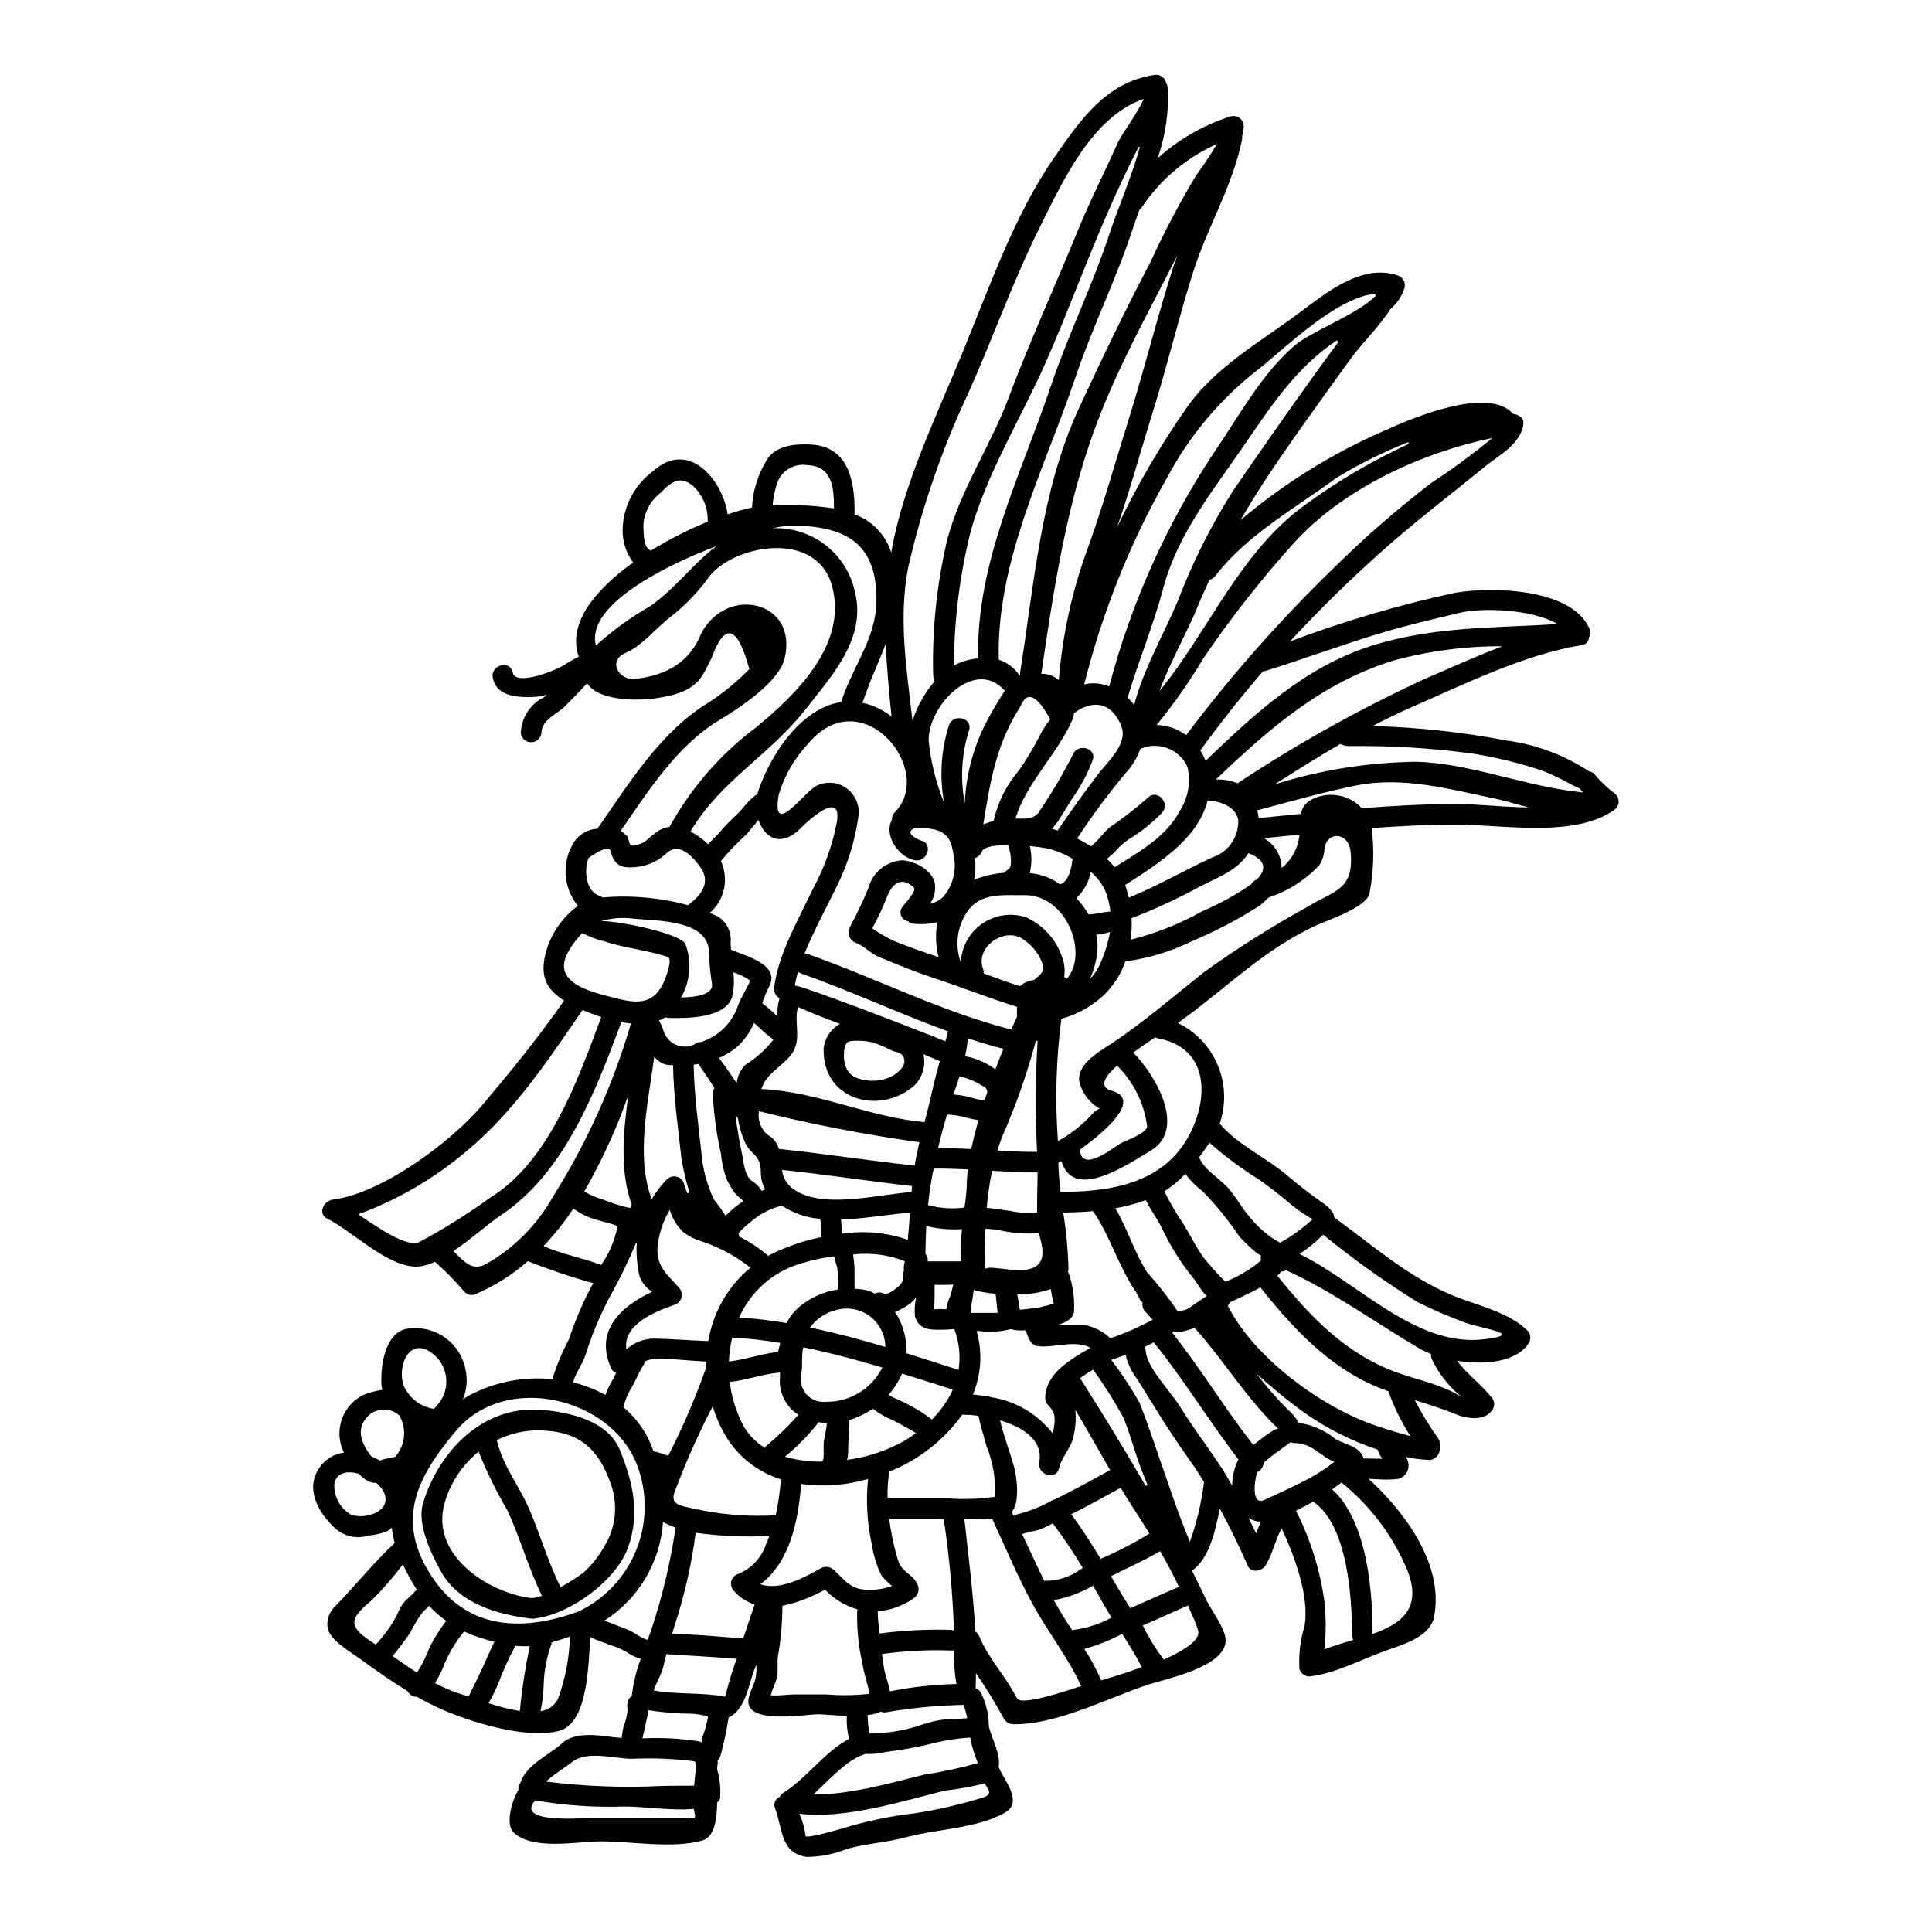 <?xml version="1.0" encoding="UTF-8"?>
<!-- Uploaded to: ICON Repo, www.iconrepo.com, Generator: ICON Repo Mixer Tools -->
<svg fill="#000000" width="800px" height="800px" version="1.1" viewBox="144 144 512 512" xmlns="http://www.w3.org/2000/svg">
 <g>
  <path d="m403.15 611.23c-0.922-2.18-1.605-4.453-2.047-6.777-0.094 0-0.188 0.008-0.277 0.023-3.785 0.285-7.531 0.926-11.195 1.914-3.582 0.82-7.203 1.449-10.848 1.887-1.812 0.453-3.684 0.629-5.547 0.52-0.133 0.055-0.215 0.137-0.355 0.191-4.367 1.395-8.906 6.418-13.277 10.516 9.445 0.242 21.414-3.25 29.234-5.191 4.828-0.738 9.605-1.77 14.312-3.082zm169.01-256.77c0.59 0.605 0.871 1.441 0.766 2.281-0.105 0.836-0.59 1.578-1.312 2.012-10.516 7.348-29.754 3.769-41.664 3.769-7.539 0-14.996 0.395-22.434 0.93 0.703 5.738 0.508 11.555-0.574 17.234-0.574 3.688-11.148 7.215-13.879 8.441-14.094 6.418-23.793 16.531-36.059 25.352-0.219 0.164-0.52 0.355-0.879 0.602v0.004c4.797 2.328 8.57 6.332 10.613 11.254 2.043 4.922 2.215 10.422 0.48 15.465 0.027 0.027 0.082 0.027 0.109 0.078 4.59 5.441 11.965 8.746 17.43 13.309v-0.004c3.219 2.766 6.578 5.363 10.059 7.793 0.945 0.613 1.75 1.418 2.363 2.359 0.238 0.387 0.375 0.828 0.391 1.285 10.301 7.457 19.426 15.68 31.391 20.68 6.297 2.594 14.809 4.367 19.777 9.262h0.004c0.879 0.871 1.059 2.231 0.434 3.305-3.148 5.117-11.664 5.926-19.039 4.75 2.785 3.715 6.582 6.34 9.445 10.109h0.004c0.516 0.844 0.516 1.91 0 2.754-1.969 3.277-6.828 2.543-9.996 1.23-3.473-1.449-7.086-2.543-10.656-3.66 1.688 3.227 3.566 6.344 5.629 9.34 1.141 1.211 1.461 2.981 0.816 4.512-0.336 1.172-1.402 1.98-2.621 1.992-2.074-0.09-4.141-0.348-6.176-0.762 0.281 0.426 0.484 0.895 0.602 1.391 0.234 0.938 0.082 1.93-0.422 2.754-0.504 0.828-1.312 1.418-2.254 1.645-1.785 0.207-3.59 0.234-5.383 0.082-0.734 0-1.574-0.055-2.43-0.109 9.996 9.129 20.105 23.168 17.32 36.719-1.039 5.117-8.168 7.211-12.484 8.715-6.336 2.238-13.906 6.297-20.543 6.938-1.223-0.012-2.289-0.82-2.625-1.996-0.234-3.84 0.227-7.688 1.363-11.363 1.285-7.812-2.484-18.168-6.09-25.898-1.723 3.148-2.363 6.856-4.289 9.887-0.984 1.574-3.852 2.023-4.699 0-2.242-5.16-4.707-10.207-7.402-15.133-1.18 6.258-2.867 13.199-7.211 16.395-0.055 0.027-0.109 0.027-0.164 0.055 1.18 2.32 2.363 4.668 3.445 7.047 1.449 3.148 5.492 8.332 5.492 11.445 0 7.188-16.227 10.234-21.309 11.992-10.352 3.543-23.902 10.465-35.031 10.234h-0.004c-0.973-0.016-1.863-0.535-2.363-1.367-2.273-4.176-4.762-8.234-7.453-12.156 0 1.203-0.027 2.402-0.082 3.606 0 0.133-0.027 0.242-0.027 0.395 0.75 0.277 1.348 0.863 1.637 1.609 1.238 2.672 1.883 5.582 1.883 8.527 0.957 3.742 3.148 7.211 2.598 10.738 1.117 3.086 6.664 9.152 1.773 12.02-7.269 4.258-18.168 4.367-26.254 6.582-5.082 1.367-10.438 1.641-15.547 3.035l0.004-0.004c-3.469 1.426-7.18 2.168-10.926 2.188-6.856-1.121-6.199-7.086-8.305-12.922-0.25-0.566-0.258-1.207-0.02-1.773 0.238-0.57 0.699-1.016 1.273-1.234 0.23-0.457 0.578-0.844 1.012-1.117 6.012-3.742 11.02-10.98 17.352-14.234-0.508-1.988-0.711-4.043-0.605-6.094-3.113-0.109-6.039-0.438-7.598-0.438-3.414 0-19.641 2.898-18.441-4.098 0.359-2.023 1.504-3.66 1.887-5.602l0.004 0.004c0.188-1.148 0.242-2.309 0.164-3.469-0.109 0.242-0.191 0.516-0.301 0.789-1.574 3.688-2.363 10.57-6.445 12.922-0.18 0.098-0.375 0.172-0.574 0.215-0.535 3.445-1.254 6.863-2.156 10.234-0.148 0.48-0.418 0.914-0.789 1.254 0.07 0.344 0.07 0.695 0 1.039-0.066 0.418-0.109 0.836-0.133 1.258 0.727 2.457 1 5.023 0.809 7.578-0.086 0.508-0.371 0.957-0.785 1.258-0.078 4.699-0.734 9.207-4.043 10.109-7.785 2.16-18.684 0.191-26.691 0.191-6.531 0-17.867 2.484-23.168-2.293-2.266-2.051-0.625-8.359 1.23-11.312l0.004-0.004c-0.043-0.719 0.16-1.43 0.574-2.019 1.527-4.754 7.594-7.242 11.117-10.465 3.25-2.949 9.234-2.074 13.086-1.574 0.848 0.109 1.719 0.188 2.594 0.242 0.082-0.762 0.191-1.555 0.332-2.363 0.105-0.68 0.492-1.281 0.598-1.938v0.004c0.355-1.039 0.566-2.125 0.629-3.223-0.18-0.785-0.129-1.602 0.137-2.363 0.195-0.5 0.539-0.93 0.984-1.23 0.383-3.363 1.176-6.668 2.363-9.84-1.316-0.375-2.562-0.965-3.688-1.746-1.418-0.848-2.945-1.5-4.535-1.941-1.574-0.684-3.441-1.23-5.117-2.023-0.598 7.188-0.543 22.648-8.266 24.797-8.578 2.363-24.008-2.43-31.715-5.957-2.047-0.93-4.043-1.969-5.984-3.059v0.004c-1.062 0.016-2.039-0.582-2.512-1.531-4.234-2.566-8.332-5.438-12.352-8.387-2.621-1.91-7.871-4.832-8.77-8.113-0.43-2.25 0.363-4.555 2.078-6.066 5.273-5.465 10.109-11.473 15.652-16.691h0.004c-0.363-1.316-0.617-2.66-0.766-4.016-0.367 0.344-0.773 0.645-1.203 0.902-1.562 0.625-3.211 1.012-4.891 1.148-3.031 0.973-6.352 0.301-8.77-1.777-4.453-4.019-8.266-10.465-4.328-16.172 1.496-2.203 3.859-3.664 6.5-4.019-2.738-5.523-0.594-12.223 4.84-15.133 1.703-0.75 3.508-1.254 5.352-1.5-0.121-0.41-0.203-0.832-0.242-1.258-0.305-4.887 0.902-14.668 7.539-15.023h-0.004c7.078-0.766 13.539 4.082 14.781 11.09 0.543 2.582 0.289 5.269-0.734 7.703 0.547-0.355 1.09-0.707 1.637-1.012 6.766-3.594 14.449-5.102 22.07-4.328 1.105-3.602 2.555-7.09 4.332-10.414 1.473-4.441 3.273-8.77 5.379-12.949 0.395-0.68 0.738-1.395 1.121-2.074-5.871-1.633-11.656-3.582-17.32-5.832-4.203 3.688-8.969 6.676-14.121 8.848-0.941 0.285-1.965 0.023-2.652-0.68-2.414-2.856-5.035-5.531-7.84-8.008-1.527 0.766-3.199 1.203-4.906 1.285-7.762 0-16.832-9.285-23.578-12.676-2.703-1.34-1.039-4.781 1.395-5.082 13.027-1.637 31.363-15.246 39.719-25.16 7.707-9.152 14.754-17.812 21.586-27.59-4.836-3.035-6.777-6.723-4.512-13.879 1.488-4.5 4.344-8.426 8.172-11.227-1.914-2.336-3.047-5.211-3.246-8.227-0.195-3.012 0.555-6.008 2.148-8.574 1.387-2.141 3.711-3.492 6.258-3.637 8.441-12.07 16.719-25.734 29.559-33.492 3.879-2.535 7.469-5.484 10.707-8.797-3.148-11.637-6.5-12.582-10.051-2.844-0.629 1.23-1.254 2.461-1.887 3.66-2.594 5.031-7.922 6.148-12.895 6.91-3.91 0.602-15 0.984-18.141-3.988-1.887 2.051-3.848 4.098-5.789 6.012-2.266 2.266-6.258 3.578-6.336 7.211v0.004c-0.176 1.379-1.348 2.41-2.734 2.41-1.387 0-2.559-1.031-2.734-2.41 0.133-4.066 2.492-7.731 6.141-9.527 0.27-0.195 0.523-0.402 0.766-0.633-1.367 0.359-2.766 0.559-4.176 0.605-4.074 0-9.129-0.242-10.137-5.082-0.711-3.441 4.562-4.887 5.269-1.449 0.82 3.91 12.203-0.93 13.656-1.992h0.004c1.227-0.82 2.516-1.555 3.852-2.188-3.086-8.66 4.207-17.672 14.398-24.965-2.055-2.777-3.031-6.203-2.754-9.645 0.418-5.816 3.375-11.152 8.082-14.59 9.234-8.387 18.328 2.051 19.723 11.473 2.113-0.727 4.266-1.332 6.449-1.805 0.223-4.438 1.559-8.75 3.879-12.539 2.434-4.016 7.676-4.367 11.809-4.148 10.164 0.543 11.609 10.215 11.5 18.438v0.055c4.652 1.684 8.25 5.441 9.727 10.164 0.109-0.57 0.164-1.145 0.277-1.719 3.387-17.43 11.809-34.801 18.523-51.141 7.086-17.129 13.777-36.66 24.445-51.957 6.75-9.727 13.605-19.777 26.203-21.746 1.445-0.391 2.934 0.449 3.356 1.883 0.027 0.082 0 0.137 0.027 0.191v0.004c0.234 0.371 0.387 0.789 0.438 1.227 0.328 6.352-0.582 12.707-2.676 18.711 5.594-5.016 12.188-8.797 19.34-11.09 0.828-0.223 1.711-0.051 2.391 0.469 0.68 0.52 1.078 1.328 1.082 2.184-0.066 0.895-0.215 1.781-0.441 2.648 0.043 0.27 0.043 0.547 0 0.82-2.512 12.402-9.18 23.195-12.988 35.188-3.742 11.809-6.641 24.039-10.328 35.895-3.305 10.57-6.199 21.227-9.809 31.688v0.004c5.281-11.109 11.488-21.758 18.551-31.828 7.402-10.543 19.398-17.32 29.586-24.887 7.129-5.269 16.609-13.223 26.145-10.051v-0.004c1.438 0.422 2.273 1.914 1.887 3.363-0.691 2.184-1.988 4.125-3.746 5.598-2.977 4.723-7.566 9.055-10.656 13.336-7.348 10.234-14.781 20.348-21.77 30.844-2.598 3.906-5.004 7.812-7.297 11.746v-0.004c11.551-9.758 24.461-17.773 38.332-23.793 6.801-3.09 27.32-11.91 33.957-4.328 1.395 0.137 2.871 1.012 2.68 2.648-0.684 5.41-6.531 8.266-10.465 11.5-8.957 7.348-18.191 14.316-26.852 22.043-8.66 7.727-16.859 15.742-24.562 24.094v-0.004c14.23-5.367 28.84-9.68 43.707-12.895 9.445-1.664 30.598-1.312 35.543 9.207 0.426 0.832 0.426 1.816 0 2.648-0.055 1.074-0.895 1.941-1.969 2.023-14.957 2.363-31.281 10.434-45.129 16.473-3.469 1.504-6.883 3.195-10.234 4.949v-0.004c11.922 0.328 23.801 1.617 35.516 3.852 7.809 1.039 15.281 3.828 21.855 8.168 0.633 0.07 1.207 0.406 1.574 0.93 1.617 1.914 3.453 3.633 5.469 5.117zm-8.66-0.438c-0.188-0.242-0.395-0.52-0.652-0.82v0.004c-0.062-0.074-0.121-0.156-0.164-0.242-0.707-0.305-1.477-0.656-2.238-1.039h-0.004c-2.5-1.414-5.09-2.656-7.758-3.719-5.988-1.984-12.129-3.488-18.359-4.488-10.848-1.477-21.785-2.144-32.73-1.996-0.84 0.008-1.676-0.18-2.43-0.547-5.871 3.418-11.641 7.051-17.402 10.711v-0.004c12.203-3.844 24.906-5.867 37.699-6.008 13.086 0.355 27.184 5.816 40.215 7.648 1.637 0.203 2.883 0.391 3.82 0.504zm-14.344 3.965c-3.688-0.957-6.961-1.969-9.012-2.363-12.32-2.543-24.477-5.984-37.125-3.391-8.715 1.801-17.238 4.234-25.816 6.504v0.004c0.168 0.684 0.289 1.375 0.355 2.078 3.742-0.395 7.457-0.789 11.176-1.121h-0.004c0.254-1.359 1.016-2.574 2.129-3.391 4.531-2.812 10.418-2.023 14.047 1.887 8.266-0.652 16.582-1.117 25.047-1.117 5.16-0.02 12.211 0.809 19.199 0.91zm7.598-48.602c-6.883-4.098-20.352-4.328-25.734-3.031-6.856 1.664-13.742 3.223-20.492 5.242-10.488 3.117-20.68 6.938-31.094 10.191-0.219 0.066-0.453 0.094-0.684 0.082-5.816 6.719-11.336 13.684-16.664 21.008 0.551 0.871 1.016 1.797 1.391 2.754 13.227-12.645 26.5-25.047 44.395-30.621 16.316-5.051 32.406-4.559 48.879-5.625zm-19.484 189.54c11.695-1.395-1.312-2.844-5.68-4.672-4.047-1.52-8.016-3.242-11.887-5.164-8.723-5.422-17.09-11.398-25.047-17.895-1.906 1.918-4.004 3.629-6.258 5.117 15.465 7.527 30.789 24.77 48.871 22.613zm-13.906-226.99c5.594-3.644 10.977-7.606 16.121-11.859-18.957 3.91-39.531 13.523-52.348 27.551h-0.004c-8.797 9.738-16.91 20.07-24.285 30.926-3.66 6.156-7.777 12.027-12.32 17.566 2.82 0.078 5.551 1.02 7.816 2.703 11.68-15.535 24.551-30.141 38.488-43.688 8.34-8.293 17.199-16.043 26.531-23.199zm18.77 43.324h0.004c-9.754-0.043-19.469 1.234-28.879 3.797-19.121 5.957-32.863 18.004-47.039 31.527 1.969-0.07 3.93 0.262 5.762 0.984 15.777-10.441 32.324-19.668 49.504-27.598 6.469-2.781 13.492-5.981 20.652-8.711zm-8.66 200.49h0.004c-4.316-2.856-7.777-6.832-10-11.504-0.211-0.441-0.297-0.934-0.246-1.418-0.988-0.375-1.945-0.824-2.867-1.34-11.555-6.773-23.328-15.328-35.516-20.859-0.383 0.219-0.816 0.332-1.258 0.328-0.344 0.395-0.707 0.766-1.094 1.117 8.742 10.875 18.273 20.859 31.773 25.68 6.773 2.422 13.551 3.434 19.207 7.996zm-15.676 8.824c-0.09-0.105-0.172-0.215-0.25-0.328-2.293-3.633-4.18-7.508-5.629-11.555-1.062-0.395-2.156-0.789-3.223-1.23-12.84-5.465-22.129-15.57-30.676-26.281-2.898 1.613-5.957 2.926-7.871 3.852-0.242 0.355-0.492 0.684-0.762 1.012 6.992 13.934 25.16 27.129 39.559 31.883 2.785 0.926 5.871 1.91 8.852 2.648zm-10.113 52.453c7.516-2.648 13.254-6.586 9.344-16.719v-0.004c-3.769-9.156-9.793-17.207-17.512-23.41-0.82 0.602-1.637 1.203-2.484 1.801 9.562 8.637 10.707 28.055 10.707 37.945 0 0.141-0.055 0.246-0.055 0.383zm9.613-315.37c-0.035-0.164-0.055-0.328-0.055-0.492-6.617 2.606-13 5.777-19.07 9.477-10.871 8.035-23.711 15.055-32.098 25.977v0.004c-0.391 0.52-0.945 0.898-1.578 1.066-1.062 2.32-2.129 4.668-3.113 7.086-2.754 6.746-7.293 14.668-10.082 22.32 13.25-16.172 21.336-37.074 38.965-49.594l0.004-0.004c8.465-6.156 17.52-11.461 27.027-15.84zm-10.785 268.87c1.281 0 2.543 0.027 3.824 0.055-0.559-0.73-0.992-1.555-1.281-2.43-7.019-2.332-13.652-5.691-19.68-9.973-4.312-3.144-8.445-6.527-12.375-10.133 2.566 3.41 5.379 6.633 8.414 9.637 1.105 0.961 2.047 2.098 2.785 3.363 3.602 0.555 6.988 2.062 9.805 4.367 2.57 1.449 5.328 1.613 6.965 4.098h0.004c0.184 0.301 0.297 0.637 0.328 0.984 0.418 0.031 0.801 0.031 1.211 0.031zm2.102-308.16v0.004c-0.141-0.16-0.258-0.332-0.355-0.52-10.379 1.203-23.766 14.453-30.352 19.68-10.367 7.949-18.879 18.062-24.941 29.637-9.617 17.023-16.898 35.262-21.648 54.227 1.492-0.379 3.055-0.418 4.562-0.105 0.707 0.145 1.402 0.344 2.078 0.598 5.777-21.984 15.125-42.867 27.676-61.816 6.504-9.426 12.562-20.859 21.387-28.441 4.629-3.996 16.379-8.066 21.594-13.258zm-6.008 356.24c-0.223-0.629-0.336-1.297-0.328-1.965 0-7.922-0.82-28.277-10.27-34.695-1.504 0.875-3.035 1.668-4.566 2.406v-0.004c3.863 7.606 6.422 15.805 7.57 24.258 0.379 3.805 0.406 7.637 0.082 11.445 0 0.363-0.066 0.727-0.195 1.066 2.379-0.93 5.027-1.719 7.707-2.512zm-12.297-194.18c7.051-4.426 12.648-4.367 11.609-14.727-0.492-5.055-6.012-5.602-6.91-0.984l0.004 0.004c-0.027 1.598-0.488 3.16-1.332 4.516-3.703 3.957-8.344 6.918-13.496 8.602-0.695 0.762-1.457 1.465-2.269 2.106-5.59 3.602-11.488 6.711-17.621 9.289-5.363 2.68-11.117 4.508-17.047 5.406-0.316 0.047-0.641 0.039-0.957-0.027-1.195 3.523-3.234 6.703-5.934 9.262-3.164 2.887-6.965 4.984-11.09 6.121-1.395 10.742-1.699 21.598-0.902 32.398 3.375-1.844 6.422-4.238 9.016-7.082 0.551-0.656 1.242-1.18 2.019-1.531-2.789-1.602-4.766-4.312-5.434-7.457-0.328-4.699 5.902-7.949 9.234-10.191 8.469-5.738 15.93-12.203 23.93-18.551v0.004c8.711-6.254 17.789-11.98 27.18-17.156zm8.266-149.62v0.004c-0.094-0.211-0.176-0.43-0.242-0.652-11.176 7.426-17.84 18.027-25.434 29.012-8.023 11.578-16.871 22.691-20.586 36.578-2.652 9.945-6.586 19.34-9.48 29.125 0.637 0.598 1.215 1.258 1.723 1.969 2.402-9.371 7.973-19.043 11.527-27.484 3.859-10.129 8.719-19.848 14.504-29.016 2.102-3.09 17.348-25.273 27.973-39.531zm-0.957 296.6c-3.766-1.504-5.762-4.859-10.379-4.973h-0.004c-0.406 0.008-0.809-0.078-1.18-0.246-2.402 1.75-4.918 3.473-7.184 5.441v-0.004c-0.07 1.109-0.742 2.094-1.746 2.566-0.875 3.059-1.312 8.77 1.914 7.32 4.098-1.887 8.113-3.688 12.098-5.816 2.273-1.25 4.438-2.688 6.481-4.289zm-9.246-166.23c-3.148 0.328-6.297 0.629-9.422 0.957h-0.004c2.871 1.598 4.664 4.609 4.703 7.894 2.715-2.18 4.422-5.379 4.723-8.852zm3.473 101.94-0.004 0.004c-1.898-1.094-3.715-2.328-5.434-3.691-2.703-2.363-5.875-4.781-8.824-6.883-4.613-2.871-8.98-6.113-13.059-9.703-0.902 1.312-1.801 2.594-2.754 3.879h-0.004c0.047 0.059 0.086 0.121 0.109 0.191 1.312 3.148 5.574 5.574 7.758 8.113 1.941 2.211 3.332 4.863 5.219 7.086h0.004c1.945 2.5 4.289 4.668 6.938 6.418 0.438 0.242 0.957 0.492 1.422 0.789 3.129-1.695 6.027-3.785 8.625-6.215zm-15.707 59.828c2.539-2.051 6.094-4.723 6.641-4.234-8.387-8.059-14.48-18.219-22.211-26.828h-0.004c-0.75 0.297-1.516 0.555-2.297 0.77-1.047 0.297-2.141 0.391-3.223 0.27l-0.395 0.246c7.543 9.547 13.969 20.133 21.484 29.762zm2.051-48.902-0.004 0.004c-0.113-0.422-0.105-0.867 0.023-1.285-0.48-0.262-0.945-0.551-1.391-0.871-1.527-1.316-2.988-2.715-4.371-4.184-2.852-4.266-6.09-8.262-9.672-11.938-1.766-1.324-3.332-2.898-4.644-4.672-1.656 1.77-3.527 3.32-5.574 4.617 1.527 3.066 3.262 6.023 5.191 8.852 1.719 2.836 3.277 6.039 5.219 8.715h0.004c1.797 2.231 3.711 4.367 5.734 6.394 3.461-1.324 6.668-3.234 9.48-5.644zm-1.293 72.32c0.395-1.012 0.766-2.051 1.203-3.086h0.004c-1.16-0.047-2.281-0.406-3.25-1.039 0.723 1.426 1.391 2.82 2.043 4.125zm0.055-173.18c2.543-2.512 2.926-5.082-2.102-7.086-3.113 4.723-7.731 6.203-12.922 8.879-5.828 3.18-11.859 5.973-18.055 8.359 0.098 1.91 0.008 3.82-0.273 5.711 6.578-1.637 12.906-4.148 18.82-7.457 4.613-1.973 9.02-4.391 13.156-7.227 0.289-0.566 0.781-1 1.379-1.219zm-11.281-6.094h0.004c4.059-1.535 6.672-5.508 6.473-9.84-0.848-4.234-6.176-5-8.117-5.117-2.512 10.234-13.441 16.992-21.906 22.434 0.109 0.246 0.215 0.465 0.301 0.711 0.277 0.848 0.465 1.719 0.684 2.594 7.812-3.059 14.914-7.402 22.566-10.816zm4.859 166.67 0.004-0.004c0.008-2.438 0.578-4.84 1.668-7.016-7.789-10.055-14.453-21.117-22.434-30.98-0.82 0.395-1.609 0.82-2.43 1.18 0.18 0.348 0.281 0.73 0.301 1.121 0.273 4.328 6.559 10.684 8.852 14.371 3.469 5.602 7.266 10.602 10.926 16.09 1.098 1.621 2.106 3.398 3.117 5.199zm-6.691-50.289c-0.109-0.109-0.219-0.219-0.395-0.359-1.344-1.34-2.293-3.387-3.543-4.777l0.008-0.004c-3.234-4.062-5.977-8.492-8.168-13.199-1.227-2.43-2.926-4.641-4.098-7.086v0.004c-2.621 0.945-5.32 1.664-8.062 2.156 3.168 5.352 4.977 11.527 8.332 16.859 2.926 3.262 5.637 6.711 8.117 10.324 1.32 0.09 2.629-0.32 3.66-1.148 1.395-0.98 2.758-1.934 4.152-2.809zm-4.512 65.125 0.004-0.004c1.836-5.137 3.09-10.457 3.746-15.871-1.473-2.363-3.004-4.699-4.644-6.965-4.641-6.504-8.793-13.383-12.988-20.16-1.52-1.93-2.598-4.168-3.152-6.559-1.062 0.395-2.102 0.789-3.148 1.145-0.113 0.035-0.234 0.055-0.352 0.055 0 0.016-0.012 0.027-0.027 0.027-0.078 0.059-0.16 0.102-0.246 0.141 2.746 3.613 5.246 7.41 7.481 11.363 1.941 4.863 3.582 9.84 5.301 14.781 2.516 7.219 4.992 14.852 8.031 22.008zm1.688-362.18c1.977-2.66 3.812-5.418 5.508-8.266-8.105 3.598-15.02 9.426-19.941 16.801-0.168 0.25-0.379 0.465-0.625 0.633-0.656 1.801-1.258 3.523-1.832 5.215-4.328 13.25-10.602 25.816-15.027 38.93-8.086 24.043-21.145 49.062-20.41 75.098 2.281 0.746 4.238 2.25 5.547 4.262 0.023-0.004 0.039-0.012 0.055-0.027-0.027-0.18-0.027-0.363 0-0.543 3.769-23.492 5.465-48.328 15.625-70.293 6.121-13.223 12.297-26.086 19.043-38.926v-0.004c3.594-7.844 7.617-15.48 12.059-22.879zm-8.594 393.4c5.469-2.484 9.863-5.242 9.074-7.785-0.656-2.184-1.773-4.367-2.648-6.555-4.074 1.719-7.922 3.578-11.992 5.297l-0.004 0.004c1.57 3.184 3.434 6.211 5.57 9.039zm4.102-224.71c2.34-3.488 3.121-7.793 2.156-11.883-2.152-4.742-7.723-6.863-12.484-4.754-0.828 2.336-2.117 4.477-3.797 6.297-4.656 5.562-8.98 11.391-12.949 17.457 1.27 0.625 2.504 1.328 3.688 2.102 0.348-0.363 0.711-0.711 1.094-1.039 1.34-1.254 2.363-2.754 3.769-3.961v0.004c3.523-2.41 6.898-5.027 10.109-7.844 2.363-2.594 6.227 1.281 3.848 3.883-2.621 2.754-5.609 5.137-8.875 7.086-1.395 0.953-2.648 2.106-3.715 3.414-0.492 0.52-1.34 1.117-2.023 1.746v0.004c0.73 0.691 1.418 1.43 2.051 2.211 6.227-3.93 13.602-8 17.129-14.723zm0.105 89.605c7.16-9.129 10.164-26.664-5.957-29.586l0.004 0.004c-0.188-0.043-0.363-0.117-0.52-0.223-1.883 1.258-3.938 2.625-5.844 4.047 6.012 5.984 14.148 20.27 4.699 25.949-6.391 3.852-20.598 13.523-23.715 2.812-0.301 0.164-0.57 0.328-0.82 0.465 0.055 2.543 0.277 5.117 0.574 7.676h0.055c10.926 0 23.902-1.414 31.523-11.141zm-1.719-233.96c0.355-1.094 0.734-2.051 1.148-3.117-6.203 12.16-12.844 24.207-18.25 36.773-10.324 23.93-13.824 46.84-17.867 74.172h0.027v0.004c1.699-0.074 3.359 0.523 4.617 1.664 0.914-11.359 3.293-22.555 7.086-33.301 4.398-11.965 7.812-24.176 11.605-36.359 4.144-13.254 7.426-26.637 11.633-39.832zm1.531 349.76c-1.531-3.195-3.223-6.363-5-9.445v0.004c0 0.016-0.012 0.027-0.027 0.027-4.234 2.484-8.66 4.426-12.988 6.609 0.762 1.34 1.574 2.68 2.363 4.019 0.898 1.5 1.828 3.004 2.785 4.508 0.902-0.465 1.801-0.875 2.703-1.254 3.387-1.484 6.773-3.016 10.164-4.453zm-6.965-70.754c-0.684-0.711-1.367-1.477-2.051-2.266l-0.004 0.004c-0.555-0.637-0.785-1.492-0.625-2.324-0.355-0.238-0.637-0.57-0.82-0.957-0.301-0.602-0.598-1.18-0.902-1.773-4.668-6.777-6.828-14.809-11.391-21.449-0.016 0-0.027-0.012-0.027-0.027-2.621 0.246-5.269 0.332-7.894 0.359h-0.004c0.801 4.918 1.266 9.879 1.395 14.859-0.016 0.312-0.062 0.625-0.133 0.93 0.188 0.27 0.32 0.578 0.395 0.898 0.992 3.133 1.398 6.422 1.199 9.699-0.355 1.859-2.238 2.812-4.207 3.363 2.625 0.164 5.875-0.137 7.57 0.191 2.363 0.555 4.539 1.73 6.297 3.414 3.856-1.344 7.602-2.988 11.199-4.918zm-1.395 43.711c-0.246-0.602-0.465-1.199-0.711-1.801-2.211-5.117-3.523-10.684-5.598-15.875l-0.004 0.004c-2.414-4.438-5.106-8.715-8.059-12.812-1.23 0.676-2.406 1.441-3.523 2.293 0.137 0.129 0.258 0.277 0.355 0.438 5.844 9.18 11.578 18.602 17.09 28.082 0.109-0.027 0.215-0.055 0.355-0.082-0.398 0.047-0.129-0.105 0.094-0.242zm-6.941-90.559c1.094-0.574 7.051-2.707 6.856-4.457l0.004 0.004c-0.789-6.098-3.602-11.75-7.981-16.062-3.356 3.035-4.887 5.711-1.395 6.668 7.84 2.156-1.035 10.406-8.465 15.598 0 0.109 0.055 0.16 0.082 0.273 0.543 6.062 9.207-1.121 10.898-2.023zm7.477 103.48c-1.449-2.363-2.926-4.644-4.371-6.856-1.117-1.719-2.184-3.473-3.25-5.246-4.367 2.363-8.66 4.809-13.109 6.996 2.812 3.797 5.352 7.785 7.785 11.809 4.484-1.898 8.816-4.141 12.957-6.699zm-2.531-367.4c-0.109-0.039-0.219-0.074-0.328-0.113-2.566 5.027-4.973 10.137-7.266 15.328-6.231 13.93-11.328 28.223-17.512 42.18-6.363 14.344-15.902 29.914-19.887 45.02-2.816 11.441-4.254 23.184-4.293 34.965 1.984-1.07 4.172-1.715 6.422-1.883-0.598-25.375 11.367-48.707 19.258-72.148 4.594-13.656 10.984-26.523 15.492-40.242 2.297-6.988 5.871-15.051 8.113-23.105zm-5.789-1.285c1.012-2.238 5.164-7.648 6.801-11.5-13.777 4.781-21.445 21.828-27.48 33.906-7.133 14.234-12.484 29.52-18.988 44.035v-0.004c-6.953 14.762-12.289 30.234-15.926 46.141-2.68 13.496-0.414 27.184 1.117 40.734 1.207-3.746 3.125-7.223 5.656-10.234 0.047-0.07 0.102-0.133 0.16-0.191-0.227-0.652-0.344-1.332-0.352-2.019-0.262-11.969 0.996-23.922 3.742-35.57 3.543-13.359 11.445-24.727 16.254-37.566 5.656-15.078 12.43-29.832 18.523-44.723 3.195-7.809 7.019-15.285 10.492-23.012zm6.297 404.12c-1.574-3.059-3.387-5.957-5.215-8.824v-0.004c-3.188 1.695-6.551 3.031-10.031 3.988 1.652 2.531 3.102 5.191 4.332 7.949 0.082 0.137 0.055 0.277 0.109 0.395 3.113-0.914 7.016-2.113 10.789-3.508zm-11.516-236.75c2.406-3.148 7.922-7.949 6.094-12.621-2.621-6.664-7.812-6.992-12.566-3.441h-0.004c-0.039 0.641-0.199 1.273-0.465 1.859-3.879 8.852-12.238 16.742-15.023 26.031 2.539 0.109 5.164 0.332 6.504-2.156 3.195-4.711 6.09-9.617 8.656-14.699 1.254-3.25 6.531-1.832 5.269 1.449h0.004c-1.215 3.238-2.809 6.32-4.754 9.18-1.914 2.731-3.543 6.012-5.629 8.551l-0.395 0.395 1.531 0.492c3.426-5.148 7.059-10.148 10.777-15.039zm3.086 41.934c-0.023 0-0.051 0.027-0.078 0.027h-0.004c-1.16 0.32-2.344 0.547-3.543 0.684 0.465 2.344 0.41 4.762-0.16 7.082-0.352 1.59-0.863 3.137-1.531 4.617 1.004-1.023 1.836-2.203 2.461-3.496 1.34-2.832 2.297-5.828 2.852-8.914zm0.109-5.465v0.004c-0.211-1.656-0.586-3.285-1.117-4.867-0.871-2.18-2.277-4.106-4.086-5.598-0.504 2.668-1.855 5.102-3.852 6.938 1.27 1.301 2.371 2.754 3.281 4.328 1.387-0.09 2.766-0.293 4.121-0.602 0.383-0.062 1.055-0.117 1.652-0.199zm0.328 187.13c-0.875-1.395-1.746-2.785-2.539-4.234-0.793-1.449-1.574-2.812-2.406-4.234-3.207 1.883-6.723 3.188-10.379 3.856 1.477 2.754 3.148 5.379 4.887 8 0.113-0.051 0.23-0.086 0.355-0.109 3.531-0.473 6.945-1.582 10.078-3.273zm-0.395-39.07c-3.086-5.324-6.09-10.707-9.234-15.98v0.004c0.234 2.453 0.051 4.93-0.543 7.324-0.656 2.871-3.223 5.438-3.742 8.035-0.684 3.469-5.871 1.969-5.273-1.477 1.066-5.926-4.453-9.344-10.379-11.09 0.93 4.18 2.594 8.266 3.688 12.293 0.734 2.652 1.637 9.48-0.602 11.938 0.137 0.359 0.301 0.684 0.465 1.039l-0.004-0.004c0.727-0.297 1.477-0.531 2.238-0.711 2.629-0.754 5.164-1.789 7.57-3.09 0.324-0.246 0.695-0.422 1.09-0.52 5.012-2.371 9.82-5.133 14.707-7.758zm-8.84 26.977c0.488-0.355 1.008-0.711 1.574-1.039h0.004c-2.426-4.09-5.082-8.039-7.953-11.824-1.266 0.707-2.59 1.301-3.961 1.773-1.066 0.328-2.871 0.547-4.152 1.066 1.914 4.152 3.883 8.266 5.844 12.375h0.004c3.047 0.062 6.047-0.754 8.641-2.352zm0.465 30.488 0.707-0.219c-3.523-7.676-8.961-14.504-12.988-21.934-3.961-7.293-7.129-14.918-10.602-22.402-2.363 0.219-4.887 0.082-6.363 0.082h-1.012c1.066 9.754 2.363 19.805 2.898 29.777v-0.004c0.457 0.316 0.816 0.754 1.039 1.258 2.32 5.734 7.156 10.816 9.969 16.418 1.137 2.289 14.191-2.367 16.352-2.984zm3.148-89.852c-3.883-2.32-10.027 0.16-14.098-0.492-1.719-0.246-2.512-2.434-3.086-4.18v0.004c-1.32 0.137-2.652 0.035-3.934-0.305-2.742 0.699-5.586 0.867-8.391 0.492-0.219-0.004-0.438 0.004-0.656 0.027 1.59 5.551 1.242 11.477-0.984 16.801 1.094 0.109 2.238 0.242 3.418 0.438 0.469-0.004 0.934 0.09 1.363 0.273 6.504 0.98 12.375 4.438 16.391 9.645 0.027-0.133 0.082-0.273 0.109-0.438 0.492-3.059 0.93-4.805-1.34-7.086h0.004c-0.52-0.512-0.805-1.215-0.789-1.941 0.102-6.414 6.656-10.242 12.012-13.242zm-4.816-129.14c0.027-0.137 0.109-0.301 0.137-0.465-2.055-1.215-4.269-2.137-6.582-2.734-1.59-0.297-3.195-0.516-4.809-0.656 0.566 2.356 0.555 4.809-0.027 7.16 2.324 0.215 4.574 0.91 6.609 2.047 0.492 0.305 0.984 0.629 1.449 0.957 0.043 0 0.082-0.023 0.109-0.055 2.156-0.738 2.902-4.289 3.113-6.254zm-1.477 31.336c5.902-6.559 0.082-22.371-11.309-22.184-5.406 0.082-11.336-0.789-14.891 4.18l0.004-0.004c-2.832 3.961-3.527 9.062-1.859 13.637 0.18-4.125 2.281-7.926 5.676-10.273 3.398-2.344 7.699-2.965 11.617-1.668 4.547 2.066 8.023 5.938 9.59 10.68 0.605 1.637 0.773 3.398 0.492 5.117 0.25 0.141 0.477 0.312 0.68 0.512zm-4.016 86.242c0.191-0.059 0.383-0.105 0.578-0.137-0.332-1.277-0.598-2.574-0.789-3.883-2.863 0.953-5.859 1.434-8.875 1.422 0.188 1.18 0.52 2.598 0.652 3.992 0.055 0 0.055 0 0.082 0.027 0.77-0.031 1.535-0.105 2.297-0.219 0.93-0.188 2.023-0.16 2.926-0.395 1.055-0.234 2.113-0.508 3.129-0.809zm-4.699-85.918c1.668-1.473 3.277-2.129 2.051-5-1.066-2.5-2.894-4.602-5.219-6.008-4.832-3.004-12.402 2.32-10.297 8.004 0.172 0.387 0.227 0.812 0.164 1.227 3.195 1.203 6.391 2.363 9.617 3.391h-0.004c1.031-0.91 2.32-1.477 3.688-1.613zm1.449-64.527c0.781-1.633 1.754-3.164 2.898-4.562-3.519-6.477-6.137-7.656-7.84-3.543-6.531 10.137-8.09 20.16-9.891 31.363 0.957-0.355 1.859-0.684 2.731-0.93 1.109-4.945 3.418-9.539 6.723-13.383 1.984-2.859 3.781-5.848 5.379-8.945zm-14.23 141.02c2.078-1.609 18.168 5.164 14.562-7.703-0.16-0.547-0.301-1.148-0.395-1.719-3.75 0.273-7.519-0.039-11.172-0.93-1.016-0.129-2.039-0.203-3.062-0.219-0.137 3.25-0.16 6.559-0.16 9.973l-0.004 0.004c0.09 0.191 0.168 0.391 0.23 0.594zm13.797-60.348c-0.137-0.027-0.301-0.027-0.465-0.055h-0.004c-2.348 8.781-5.375 17.367-9.051 25.684-0.438 1.145-0.789 2.266-1.121 3.387 3.473 0.219 6.965 0.395 10.488 0.355v-0.004c-0.523-9.785-0.473-19.59 0.148-29.367zm-0.027 35.867-0.004-1.043c-4.043 0.027-8.059-0.191-12.047-0.438-0.66 3.238-1.133 6.512-1.422 9.805 2.051 0.219 4.047 0.52 6.094 0.82v-0.004c2.352 0.5 4.762 0.676 7.16 0.52 0.027-0.027 0.078-0.027 0.105-0.055-0.078-3.289 0.109-6.715 0.109-9.602zm-5.465-42.285v-2.648c-7.648-2.363-15.078-5.379-22.676-7.84-4.75-1.574-9.262-3.473-13.906-5.379-2.293-0.93-3.848-2.926-6.144-3.742v-0.004c-0.82-0.309-1.461-0.973-1.734-1.809-0.277-0.832-0.16-1.746 0.312-2.484 0.035-0.133 0.082-0.266 0.141-0.391 1.738-3.207 3.297-6.512 4.668-9.891 1.117-4.09 4.703-7.019 8.934-7.297 3.195 0.191 7.977 2.516 8.633 6.094 0.309 1.863-0.117 3.769-1.184 5.324 1.75-0.23 3.297-1.242 4.207-2.754 1.996-2.852 2.727-6.398 2.019-9.805-0.625-3.543-1.18-6.039-5.188-7.023v0.004c-1.777-0.383-3.606-0.465-5.41-0.246-1.609 0.848-1.035 1.91 1.75 3.148 3.469 0.598 1.992 5.844-1.449 5.269-4.328-0.734-8.359-6.719-6.094-10.711l0.004 0.004c-0.059-0.766 0.23-1.52 0.785-2.047 10.926-11.176-8.902-35.32-23.113-18.004-3.547 3.793-6.176 8.355-7.672 13.332-2.023 11.75 6.336-0.109 9.754-2.184l-0.004-0.004c2.613-1.406 5.801-1.203 8.215 0.527 2.41 1.734 3.621 4.688 3.121 7.613-0.887 6.348-2.797 12.512-5.652 18.254-2.215 4.641-6.012 11.551-8.582 17.922l0.004-0.004c0.211 0.004 0.422 0.031 0.629 0.078 17.867 6.258 35.676 15.41 54.145 20.074 0.668-1.5 1.188-2.68 1.488-3.379zm-2.406-38.965c1.504-0.789 0.602-5.027 0.109-6.477v-0.082c-3.445 0-6.504 0.438-7.023 1.801h0.004c-0.32 0.809-0.996 1.422-1.832 1.664 0.254 1.91 0.188 3.852-0.188 5.738 2.559-1.008 5.258-1.633 8-1.855 0.246-0.328 0.566-0.594 0.93-0.781zm-3.305 52.887c0.738-1.941 1.449-3.769 2.133-5.438-3.168-0.82-6.336-1.746-9.445-2.785-0.113 1.598-0.352 3.188-0.711 4.75 2.91 0.523 5.656 1.715 8.023 3.484zm0.277 64.551h-0.004c0.121-0.016 0.242-0.043 0.355-0.086-0.328-1.719-0.355-3.606-0.574-5v0.004c-1.793-0.145-3.574-0.418-5.328-0.82-0.164-0.055-0.301-0.164-0.465-0.219-0.082 0.93-0.219 1.832-0.395 2.754-0.137 0.848-0.332 1.801-0.438 2.676h0.004c-0.023 0.23-0.031 0.457-0.027 0.688zm-0.355 48.707c0.223-4.606-0.562-9.199-2.297-13.469-0.711-2.703-1.574-5.269-2.106-7.945v-0.004c-1.434-0.207-2.879-0.309-4.328-0.301-4.871 6.812-11.621 12.062-19.426 15.105 0.023 0.211 0.031 0.418 0.027 0.629-0.297 2.137-0.418 4.293-0.359 6.449h16.258c4.082 0.285 8.18 0.137 12.23-0.449zm-2.754-105.12c0.215-0.68 0.438-1.367 0.68-2.047 0-1.039-0.574-1.367-2.047-2.16v-0.004c-1.641-0.98-3.434-1.68-5.305-2.074-0.547 1.664-1.094 3.277-1.609 4.805v0.004c1.645 0.133 3.273 0.426 4.863 0.875 1.109 0.34 2.254 0.547 3.41 0.613zm-0.082-99.137-0.004-0.004c1.641-3.203 3.449-6.32 5.406-9.344-7.922-8.961-20.469 4.016-20.16 13.383 0.578 5.594 1.945 11.074 4.07 16.281-1.25-6.852-0.801-13.906 1.312-20.543 1.227-3.25 6.504-1.832 5.273 1.477-1.945 6.231-2.324 12.848-1.094 19.258 0.305-7.113 2.07-14.09 5.188-20.492zm-0.629 284.06c2.844-0.82 1.941-1.914 0.711-3.797l-0.004-0.004c-3.461 0.859-6.977 1.488-10.52 1.887-10.68 2.648-26.637 7.676-38.602 6.121v-0.004c0.848 1.883 1.41 3.883 1.668 5.93 0.078 0.789 9.645-1.969 9.699-1.996 6.289-1.945 12.746-3.301 19.285-4.043 6.008-0.949 11.938-2.312 17.754-4.082zm-2.844-171.95c0.52-2.488 1.18-5.055 1.914-7.648h-0.004c-1.086-0.152-2.164-0.371-3.223-0.66-1.664-0.484-3.383-0.762-5.117-0.816-0.875 2.926-1.664 5.871-2.363 8.879 2.941 0.016 5.867 0.094 8.785 0.262zm-1.199 9.969h-0.004c0.012-1.527 0.113-3.051 0.301-4.562-3.004-0.133-6.039-0.242-9.055-0.215-0.137 0.652-0.273 1.281-0.395 1.914-0.492 2.648-0.848 5.188-1.094 7.731 0 0.027 0 0.027 0.027 0.027v-0.004c3.129 0.867 6.398 1.09 9.617 0.656 0.293-1.832 0.492-3.68 0.594-5.531zm0.137 140.86c-0.277-1.203-0.602-2.434-0.957-3.543h-0.004c-0.258 0.062-0.523 0.078-0.785 0.055-6.688 0.164-13.352 0.82-19.941 1.969-0.418 0.023-0.84-0.043-1.23-0.195-1.109 0.484-2.289 0.789-3.496 0.902 0.039 1.621 0.203 3.238 0.492 4.836 4.676 0.051 9.324-0.707 13.742-2.238 2.121-0.742 4.32-1.246 6.555-1.504 0.699-0.059 3.867-0.059 5.617-0.266zm-1.398-129.59c-3.176 0.219-6.359-0.059-9.449-0.82-0.137 2.379-0.219 4.836-0.242 7.375 0.496 0.535 0.715 1.273 0.598 1.992h8.77c-0.121-2.852-0.012-5.711 0.324-8.547zm-0.898 37.312c0.543-3.652 0.156-7.383-1.121-10.844-1.281 0.145-2.566 0.207-3.856 0.188-2.949 0.082-5.68-0.273-6.582-3.523-0.168-1.66-0.066-3.34 0.301-4.969-0.445 0.535-0.938 1.027-1.477 1.473-1.254 0.957-2.633 1.738-4.098 2.32 2.109 3.258 3.168 7.082 3.035 10.957 4.691 1.449 9.281 2.953 13.797 4.398zm-18.195 85.18c5.805-1.164 11.699-1.812 17.621-1.941-0.504-2.949-0.734-5.938-0.688-8.93-0.223 0.043-0.449 0.062-0.68 0.055-6.133-0.227-12.277 0.082-18.355 0.93 0.16 1.199 0.328 2.363 0.492 3.496 0.293 2.074 1.277 4.262 1.605 6.394zm16.965-16.062h-0.004c-0.324-9.906-1.227-19.785-2.703-29.59h-14.457c0.484 3.684 1.262 7.32 2.324 10.875 1.066 3.523 4.512 3.793 5.383 7.047 0.293 1.191-0.215 2.438-1.254 3.09-2.809 1.977-6.09 3.164-9.512 3.441 0 0.055 0.027 0.082 0.027 0.137 0 1.254 0.191 3.356 0.438 5.734 6.312-0.836 12.68-1.156 19.043-0.957 0.242 0.051 0.48 0.125 0.707 0.227zm-1.574-87.176h-0.004c0.621-1.465 1.082-2.996 1.367-4.562-1.637 0.113-3.281 0.133-4.922 0.055 0.027 1.691 0.027 3.391-0.055 5.055-0.023 0.465-0.078 0.93-0.105 1.422 0.598-0.027 1.18-0.055 1.832-0.055 0.465 0.027 0.957 0.082 1.449 0.082 0.051-0.684 0.203-1.355 0.449-1.992zm-0.191-70.809h-0.004c-0.004-0.297 0.074-0.59 0.219-0.848-13.086-4.754-25.953-10.793-38.848-15.301v0.004c-0.332-0.129-0.637-0.312-0.902-0.547-0.375 1.234-0.668 2.492-0.871 3.769 0.109-0.82 31.801 11.391 39.883 14.695 0.344-1.074 0.535-1.77 0.535-1.77zm-1.996 7.023c-1.445-0.629-2.894-1.23-4.328-1.832h-0.004c0.762 3.227-0.359 6.609-2.898 8.742-9.012 7.266-23.551 3.414-23.551-9.727v-0.438c0-0.055 0.027-0.082 0.027-0.137h0.004c0-0.203 0.027-0.406 0.082-0.602 0.445-2.492 1.992-4.652 4.211-5.875-3.769-1.395-7.477-2.844-11.121-4.481-1.227 4.328 1.34 9.055-2.074 12.988-2.981 3.414-6.34 4.805-7.625 8.77 15.16 0.707 28.277 7.426 43.246 8.77 0.848-3.25 1.668-6.504 2.363-9.754 0.363-1.535 1.027-4.023 1.68-6.426zm-0.328-27.551v-0.004c-0.742-3.019-0.852-6.164-0.328-9.23-2.043 0.461-4.148 0.594-6.231 0.395-0.582-0.051-1.125-0.293-1.555-0.684-0.82-0.141-1.504-0.695-1.805-1.469-0.305-0.773-0.18-1.648 0.328-2.305 0.547-0.762 3.938-4.328 3.059-5.117-3.277-3.172-5.816-1.039-7.184 2.594-1.105 2.816-2.391 5.551-3.852 8.195 1.871 1.309 3.856 2.449 5.926 3.418 3.898 1.57 7.75 2.883 11.656 4.219zm-1.766 122.54c2.324-2.273 4.203-4.957 5.547-7.918-4.371-1.395-8.852-2.844-13.441-4.262-0.887 2.055-2.094 3.953-3.578 5.629 1.609 1.062 3.688 1.637 5.269 2.648 2.199 1.082 4.277 2.391 6.203 3.902zm-3.688-71.738c0.137-0.574 0.273-1.18 0.395-1.746-14.309-1.996-28.5-4.738-42.52-8.223-0.426 2.414 0.52 4.867 2.461 6.363 1.379 0.797 2.391 2.102 2.816 3.633 12.047 1.254 23.957 3.113 35.98 4.43 0.227-1.477 0.516-2.981 0.871-4.457zm-1.691 11.445c0.027-0.52 0.105-1.062 0.133-1.574-11.5-1.312-22.945-3.062-34.477-4.289 0.195 1.762 1.035 3.387 2.363 4.562 7.285 6.223 22.828 1.961 31.984 1.305zm-1.801 65.895c1.035-0.652 2.019-1.312 2.977-2.019h-0.004c-0.875-0.574-1.785-1.086-2.731-1.531-1.102-0.691-2.242-1.32-3.418-1.883-1.902-0.754-3.684-1.773-5.297-3.031-1.938 1.34-4.078 2.363-6.336 3.031 0.07 0.191 0.117 0.395 0.133 0.602 0 2.566-0.328 5.082-0.328 7.621 0 0.77-0.09 1.543-0.27 2.293 5.367-0.707 10.551-2.43 15.273-5.082zm0.789-53.242c0.242-2.363 0.438-4.754 0.602-7.16-5.738 0.395-12.129 1.613-18.277 1.805 0.109 0.953 0.137 1.91 0.164 2.894 0 0.277 0.027 0.574 0.055 0.875h-0.004c5.863-0.906 11.859-0.363 17.465 1.586zm-1.012 7.023c0.082-0.438 0.137-0.902 0.219-1.34h-0.004c-4.344-1.719-9.047-2.332-13.688-1.777 0.215 1.402 0.348 2.816 0.391 4.234v4.863c0.465 0.027 0.902 0.027 1.367 0.078 1.414 0.117 2.793 0.52 4.047 1.184 0.773-0.406 1.699-0.387 2.457 0.055 0.957 0.492 4.262-2.106 4.672-2.981s0.191-2.238 0.547-3.25v-0.078c-0.07-0.328-0.074-0.664-0.004-0.988zm-3.332-50.266c1.801-0.957 4.672-3.277 2.926-5.656-0.684-0.875-2.211-0.875-3.113-1.395h-0.008c-1.547-0.848-3.176-1.527-4.863-2.023-1.871-0.434-3.801-0.543-5.711-0.328-1.395 0.137-1.477 1.449-1.75 2.516-0.273 3.086 0.395 6.297 3.715 7.375 2.891 0.98 6.043 0.805 8.805-0.492zm0.055-95.441c-0.68-6.586-1.281-12.949-1.531-19.285-1.883 5-4.285 9.969-6.172 15.68h0.004c1.773 0.379 3.484 1.016 5.078 1.883 0.914 0.512 1.789 1.086 2.621 1.723zm0.109 230.43h0.004c-0.996-0.844-1.93-1.754-2.789-2.734-1.285-2.676-2.16-5.531-2.594-8.469-1.223-5.633-1.547-11.422-0.957-17.156-5.75 1.684-11.793 2.141-17.73 1.336-0.762 9.891-3.031 20.789-10.816 26.555 5.16 1.859 11.965-1.941 16.09-4.262v0.004c1.082-0.594 2.418-0.418 3.309 0.434 2.566 2.156 3.688 4.453 7.348 5.164 2.742 0.363 5.531 0.066 8.141-0.855zm-4.121-260.85c0.328-16.008-8.797-20.16-22.863-20.16h-0.004c-1.52 0.094-3.031 0.332-4.508 0.707 4.863-0.188 9.648 1.297 13.555 4.207 3.906 2.906 6.699 7.062 7.918 11.777 3.688 12.84-5.766 22.891-12.762 31.852-9.59 12.324-22.594 18.961-30.621 32.539 1.719 0.875 3.293 2.008 4.672 3.356 0.848-0.93 1.773-1.773 2.676-2.731 1.301-1.543 2.688-3.012 4.156-4.398 2.363-1.969 3.633-4.562 6.254-6.148 0.102-0.453 0.234-0.898 0.391-1.336 3.473-9.781 11.449-21.527 21.801-23.059 2.859-9.18 9.141-16.582 9.336-26.605zm-1.887 289.44c-0.191-1.887-1.18-4.809-1.422-5.957-0.355-1.832-0.68-3.305-1.012-5.117v0.004c-0.59-3.512-0.852-7.07-0.785-10.629 0.012-0.23 0.039-0.457 0.082-0.684-3.281-0.965-6.25-2.769-8.609-5.242-3.516 2-7.32 3.445-11.281 4.285-0.008 4.32-0.375 8.633-1.094 12.895-0.52 2.543 0.305 4.809-0.707 7.269-0.465 1.145-0.93 2.363-1.312 3.578 1.914 0.16 5.188-0.246 6.172-0.246l8.523-0.004c3.812 0.316 7.644 0.266 11.445-0.152zm-11.5-77.395c3.094 0.051 6.137-0.777 8.785-2.383 2.644-1.605 4.785-3.922 6.172-6.688-6.91-2.074-13.93-3.938-20.926-5.379-0.629 2.238-0.109 4.699-0.547 6.996v-0.004c-0.473 1.914 0.02 3.938 1.316 5.422 1.297 1.488 3.238 2.246 5.199 2.035zm15.742-14.535c-0.016-3.254-1.582-6.305-4.211-8.219-2.633-1.914-6.019-2.465-9.121-1.48-2.664 0.711-5 2.324-6.609 4.562 6.695 1.387 13.348 3.168 19.934 5.137zm-12.566-15.215c0.172-1.941 0.105-3.894-0.191-5.82-0.242-1.012-0.57-1.969-0.82-2.981v0.004c-3.719 0.461-7.375 1.332-10.898 2.598-6.359 2.481-11.48 7.367-14.262 13.602 4.223 0.281 8.426 0.773 12.598 1.477 0.879-1.812 2.168-3.394 3.766-4.617 2.832-2.266 6.215-3.734 9.801-4.262zm-0.254-123.93c1.574-10.023-10.57 2.598-10.438 2.488-5 4.152-8.875 1.449-10.324-3.008-1.148 1.285-2.188 2.707-3.305 3.91v-0.004c-2.394 2.168-4.633 4.508-6.691 6.996 2.191 4.719 1 10.32-2.922 13.738 0.652 0.301 1.34 0.574 1.969 0.875 2.406 1.383 3.789 4.039 3.543 6.801 0 0.656 0.055 1.367 0.109 2.078 3.688 1.609 13.027 3.879 10.188 9.531v0.004c-0.734 1.508-1.383 3.059-1.938 4.644 1.367 1.02 2.664 2.133 3.879 3.332 0.027 0.027 0.082 0.055 0.137 0.109-0.047-1.613 0.148-3.223 0.574-4.781-0.043-0.008-0.082-0.027-0.109-0.055-1.059-0.637-1.57-1.891-1.258-3.086 1.18-8.879 6.582-18.086 10.379-26.121v0.004c2.949-5.469 5.043-11.355 6.207-17.457zm-0.789-83.074c0.027-5.41-0.395-11.285-7.156-11.473h0.004c-3.715-0.574-7.246 1.805-8.117 5.461-0.5 1.668-0.828 3.383-0.98 5.117 5.434-0.199 10.867 0.098 16.246 0.883zm-20.547 57.957c10.738-8.852 24.367-22.156 19.973-37.645-4.207-14.645-25.586-10.656-32.273-2.516h-0.004c-2.844 3.984-6.215 7.559-10.027 10.629-4.125 2.953-7.621 7.84-12.43 9.914-4.562 1.941-1.938 7.086 2.363 6.859 9.047-0.898 14.965-4.918 17.758-12.047 6.801-12.988 25.844-8.609 22.102 6.637-1.531 6.297-12.047 13.168-17.293 16.312-11.148 6.691-18.766 18.684-26.145 29.367l-0.004-0.004c0.559 0.34 1.07 0.746 1.531 1.207 0.984 0.93 0.301 2.977 2.019 2.676 3.062-0.52 3.418-1.773 5.738-3.391 1.055-0.852 2.32-1.395 3.664-1.574 5.703-10.348 13.555-19.359 23.027-26.426zm17.809 190.38c0-1.969 0.789-3.961 0.848-5.957-0.738-0.031-1.477-0.102-2.211-0.215 0.004 0.027-0.008 0.059-0.027 0.082-2.606 3.344-5.582 6.383-8.875 9.051 3.211 0.93 6.543 1.371 9.887 1.312 0.191-0.371 0.324-0.77 0.395-1.18zm-0.574-55.238c-0.188-1.691-0.078-3.543-0.328-4.832l0.004-0.004c-3.699-0.281-7.258-1.523-10.324-3.606-0.297 0.227-0.645 0.375-1.012 0.438-2.691 0.84-5.168 2.246-7.266 4.125-0.77 0.578-1.492 1.219-2.16 1.914-0.305 0.281-0.586 0.582-0.848 0.902 0 0.027 0 0.027-0.027 0.055 0.102 0.27 0.141 0.559 0.109 0.844 2.738 1.355 5.301 3.043 7.621 5.027 0.055 0.027 0.055 0.082 0.082 0.109 4.465-2.301 9.227-3.977 14.148-4.973zm-6.113 47.098c-2.941-1.875-4.781-5.066-4.922-8.551 0.027-0.82 0.027-1.723 0.055-2.652-4.481 0.359-8.824 2.023-13.332 2.516 0.48 3.852 1.605 7.59 3.336 11.062 1.379 2.633 3.445 4.844 5.981 6.394 0.086-0.172 0.195-0.328 0.328-0.465 3.062-2.543 5.922-5.32 8.555-8.305zm-5.383-16.637c0.191-0.82 0.395-1.637 0.574-2.402h-0.004c-4.211-0.727-8.461-1.199-12.727-1.422-0.5 2.078-0.793 4.203-0.875 6.34 4.394-0.465 8.633-2.098 13.027-2.516zm-0.625 43.273-0.004-0.004c0.691-3.137 1.148-6.324 1.367-9.531-6.312-1.965-11.645-6.25-14.918-11.992-1.32-2.316-2.379-4.769-3.148-7.32-3.344 6.387-6.324 12.957-8.934 19.68-0.906 2.703-2.926 5.356 0.328 6.531 1.254 0.465 4.453 0.984 5.984 1.367v-0.004c6.363 1.215 12.852 1.645 19.32 1.27zm-0.602-126.07c-0.875-0.68-1.801-1.367-2.621-2.102s-1.641-1.574-2.516-2.32l-0.004-0.004c-1.035 2.445-2.594 4.637-4.562 6.418-1.426 1.184-3.016 2.152-4.723 2.871 0.09 0.152 0.191 0.301 0.301 0.438 1.609 2.047 2.977 4.203 4.398 6.297 0.16-1.871 0.984-3.625 2.32-4.945 2.848-1.754 5.356-4.012 7.402-6.656zm-2.023 133.91c0.359-0.762 0.629-1.574 0.93-2.363h-0.004c-6.516 0.332-13.043 0.047-19.504-0.848-1.086 8.227-2.914 16.34-5.465 24.234-0.305 0.848-0.52 1.719-0.789 2.566 5.117 0.055 12.379 0.684 18.848 1.227 1.258-3.848 2.434-7.348 3.035-9.012h0.004c-2.129-0.684-4.031-1.93-5.508-3.606-0.59-0.605-0.867-1.445-0.754-2.285 0.109-0.836 0.602-1.574 1.328-2.004 3.691-1.301 6.594-4.211 7.875-7.91zm-1.09-93.812h-0.004c0.293-0.148 0.594-0.281 0.902-0.395-0.77-1.406-1.156-2.988-1.125-4.59-0.133-4.809-2.457-4.328-4.152-7.731-0.938-2.098-1.59-4.312-1.934-6.582-0.219-0.219-0.414-0.465-0.629-0.684 0.438 3.445 1.012 6.859 1.746 10.301 0.52 2.406 0.547 5.738 2.898 7.266l-0.004-0.004c0.949 0.609 1.738 1.438 2.297 2.418zm-6.207-49.309c0.824-2.184 2.363-4.328 3.117-6.445v-0.004c-1.355-0.945-2.848-1.672-4.43-2.156 0.27 2.098 0.188 4.227-0.242 6.297-1.777 6.461-14.055 5.781-16.812 5.781-0.34-0.027-0.676-0.074-1.012-0.137-0.516 0.328-1.062 0.602-1.637 0.82 0.508 0.844 0.906 1.754 1.18 2.703 0.492 1.625 1.652 2.961 3.195 3.672 1.543 0.711 3.312 0.727 4.867 0.043 0.246-0.227 0.531-0.406 0.848-0.52 0.352-0.148 0.738-0.215 1.121-0.188 0.188-0.082 0.355-0.137 0.543-0.219v-0.004c4.41-1.613 7.828-5.172 9.262-9.645zm1.34 52.016-0.004-0.004c-0.785-0.656-1.531-1.359-2.238-2.102-0.766-1.086-1.449-2.227-2.047-3.414-0.887-2.258-1.441-4.633-1.641-7.051-1.184-5.207-1.906-10.508-2.156-15.844-0.027-0.543 0.125-1.082 0.438-1.531-0.273-0.438-0.547-0.848-0.82-1.281-0.711-1.199-1.531-2.266-2.293-3.418-0.305-0.438-0.602-0.902-0.902-1.34-0.109-0.133-0.191-0.242-0.277-0.355-0.395 0.082-0.82 0.137-1.227 0.191 0.137 7.621 1.148 15.188 1.996 22.754v0.004c0.309 4.504 1.457 8.91 3.383 12.988 1.125 1.355 2.148 2.789 3.062 4.293 1.434-1.461 3.019-2.766 4.723-3.894zm-9.285 37.102-0.004-0.004c1.25-7.621 5.219-14.531 11.172-19.453-3.832-3.027-8.156-5.375-12.785-6.938-1.852-0.527-3.586-1.398-5.117-2.57-1.613-1.617-2.812-3.606-3.492-5.789-1.867 3.109-2.981 6.617-3.254 10.234-0.137 5.117 2.844 7.023 5.684 10.352 0.672 0.691 0.934 1.688 0.688 2.621s-0.965 1.668-1.891 1.938c-4.887 1.75-13.715 5.117-12.703 11.777 1.992-1.77 4.547-2.777 7.211-2.84 4.859 0.094 9.68 0.504 14.488 0.668zm4.477 94.23c0.84-3.398 1.852-6.754 3.031-10.051-7.402-0.574-17.93-1.137-17.93-1.164-0.227-0.016-0.453-0.039-0.68-0.078-0.277 1.062-0.547 2.129-0.789 3.223-0.465 2.156-1.859 4.231-2.566 6.418 6.004 1.145 12.98 0.473 18.934 1.652zm-11.695-185.29c3.5-0.055 8.609-0.625 8.195-3.606-0.438-2.703-0.699-5.43-0.785-8.168 0-8.852-13.441-8.469-20.074-9.125-2.848-0.387-5.742-0.16-8.5 0.656 5.055-0.055 20.859 3.332 22.266 5.984l0.004-0.004c1.793 4.68 1.387 9.914-1.105 14.262zm7.133-126.13c-0.047-0.098-0.074-0.203-0.082-0.312 0.062-3.508-1.391-6.871-3.988-9.234-3.633-2.926-6.094-0.52-8.555 1.996h0.004c-2.731 2.086-4.383 5.281-4.508 8.715 0.109 1.34-0.027 5.16 1.34 6.09 0.219 0.125 0.414 0.293 0.574 0.492 4.852-2.996 9.941-5.586 15.215-7.746zm-0.438 224.07c0-0.492 0-0.957 0.027-1.449-4.672-0.219-9.289-0.875-13.988-0.656v-0.004c-0.812 0.066-1.613 0.27-2.359 0.602-0.039 0.426-0.191 0.836-0.438 1.184-1.145 1.695-1.859 3.688-2.871 5.492v-0.004c-1.086 1.672-1.875 3.523-2.32 5.469v0.027c3.324 2.777 5.894 6.348 7.477 10.379 0.164 0.395 0.301 0.848 0.438 1.254h0.082v0.004c1.305 0.336 2.59 0.734 3.856 1.203 3.894-7.598 7.269-15.449 10.098-23.504zm-0.875 97.613 0.004-0.004c0.602-1.637 1.051-3.328 1.336-5.051-1.379-0.348-2.789-0.574-4.207-0.688-3.926-0.02-7.844-0.34-11.723-0.957 0.07 0.324 0.07 0.66 0 0.984-0.242 1.012-0.52 2.051-0.68 3.086-0.191 1.203-0.574 2.266-0.789 3.418h0.004c4.883-0.246 9.781 0 14.617 0.734 0.418 0.035 0.824 0.172 1.18 0.395-0.121-0.652-0.027-1.328 0.262-1.926zm-3.992-220.02c3.25-2.363 6.297-5.902 3.277-10.082-2.019-2.844-5.734-6.91-9.098-3.543h0.008c-2.582 2.352-5.957 3.637-9.449 3.606-3.195 0.109-4.508-1.422-5.269-4.398-0.492-1.941-5.766 1.832-5.82 1.938-1.227 2.898-0.875 8.742 2.926 10v0.004c0.281 0.09 0.539 0.238 0.762 0.434 7.617-0.641 15.285 0.047 22.668 2.031zm2.164 228.65c-0.082-0.547-0.164-1.121-0.246-1.691l-0.848-0.164v-0.004c-5.277-0.625-10.594-0.82-15.902-0.574-4.641 0-11.883-2.32-15.926 0.902-1.312 1.066-4.781 3.195-6.856 5.137 10.273 1.301 20.641 1.684 30.98 1.148 1.012 0 5.902-0.082 8.266-0.055 0.117-1.551 0.285-3.094 0.531-4.699zm-1.887 13.277c2.32 0 1.574-0.215 1.281-2.434-5.926 0.547-13.113-0.625-18.195-0.625h0.004c-7.984 0.273-15.977-0.266-23.848-1.613-5.512 6.148 12.375 4.672 14.07 4.672h26.691zm-10.078-321.3c7.086-5.117 11.5-11.527 17.43-15.82-15.848 6.039-34.668 16.312-32.02 26.371 4.473-4.023 9.367-7.562 14.59-10.551zm9.645 155.74c0.188-0.082 0.395-0.137 0.57-0.219-0.957-3.019-1.68-6.106-2.156-9.234-0.93-8.168-2.047-16.285-2.211-24.504-0.395 0-0.789-0.027-1.203-0.055l-0.004-0.004c-1.523-0.176-2.898-1-3.766-2.266-1.574 12.02-5 26.527-0.684 37.809h-0.004c1.145-1.887 2.492-3.644 4.016-5.242 0.691-0.672 1.688-0.934 2.621-0.691 0.938 0.246 1.672 0.965 1.945 1.891 0.234 0.859 0.527 1.699 0.875 2.516zm-3.117 88.559v0.004c-1.152-0.398-2.266-0.891-3.332-1.477-0.738 10.695-6.508 20.406-15.547 26.176 0.473 0.137 0.938 0.301 1.395 0.488 1.613 0.68 3.25 1.254 4.863 1.91 1.395 0.574 2.406 1.422 3.715 2.106 0.488 0.227 0.988 0.418 1.5 0.574 0.332-0.852 0.602-1.641 0.879-2.406v0.004c2.973-8.914 5.156-18.074 6.527-27.371zm-3.086-144.65c0.395-0.93 2.488-6.062 0.957-6.582-5.465-1.801-11.309-2.293-16.746-4.098l-0.004 0.004c-2.035-0.488-4-1.23-5.844-2.215-1.434 1.449-2.668 3.086-3.66 4.863-5.191 8.879 7.703 11.148 13.359 12.594 5.656 1.449 9.504 0.93 11.938-4.559zm-3.148 82.176v0.004c-1.461-0.945-2.606-2.309-3.281-3.91-0.695-2.941-0.961-5.969-0.785-8.984l-0.164-0.082h-0.004c-1.891 4.527-4.023 8.949-6.391 13.246-2.891 5.25-5.242 10.777-7.019 16.5-0.82 2.43-2.594 4.777-3.332 7.238 3.008 0.715 5.906 1.836 8.609 3.336 0.57-1.5 1.262-2.949 2.074-4.332 0.277-0.492 0.52-1.012 0.789-1.531h-0.004c-0.574-0.191-1.047-0.602-1.312-1.145-4.609-10.172 2.793-16.555 10.828-20.332zm-19.48 84.715v0.004c7.023-3.359 12.516-9.25 15.375-16.492 2.856-7.242 2.871-15.297 0.035-22.547-6.965-17.711-34.75-24.402-47.863-8.852-10.355 12.238-16.477 23.875-6.121 39.121 9.598 14.07 24.461 13.938 38.582 8.773zm13.641-106.91c0.133-0.301 0.273-0.574 0.438-0.875-3.195-8.934-2.266-19.148-0.902-28.984-3.102 8.82-7.004 17.34-11.652 25.449 0.395 0.215 0.762 0.465 1.145 0.68v0.004c1.262 0.629 2.578 1.141 3.938 1.531 2.277 0.934 4.629 1.668 7.035 2.195zm0.188-48.734c0-0.055 0.055-0.109 0.082-0.164-0.875-0.078-1.746-0.215-2.621-0.395-0.027 0.109-0.027 0.191-0.055 0.305-6.828 18.242-14.887 39.543-31.715 50.832-3.223 2.129-7.922 6.363-12.68 9.562 2.731 2.703 4.863 5.441 8.633 3.445 7.383-4.191 13.488-10.316 17.652-17.715 9-14.258 15.969-29.699 20.707-45.887zm-3.543 53.707v-0.027c0-0.516-3.543-1.18-5.574-1.859h0.004c-1.391-0.371-2.731-0.91-3.988-1.609-0.738-0.395-1.422-0.902-2.133-1.281v-0.004c-2.34 3.512-4.973 6.82-7.871 9.887 4.949 2.211 10.234 3.062 15.273 5.027h-0.004c2.113-3.055 3.582-6.508 4.316-10.148zm-4.328-55.398c0.027-0.082 0.082-0.109 0.109-0.164-1.859-0.602-3.543-1.254-5-1.887-9.098 13.223-18.301 27.129-30.844 37.484l0.004-0.004c-8.488 7.184-18.168 12.824-28.602 16.664 5.465 3.766 12.949 8.793 16.09 7.398 6.613-3.535 12.977-7.523 19.043-11.938 15.492-9.57 23.141-31.371 29.203-47.57zm-11.332 180.31c1.891-5.246 2.93-10.758 3.086-16.332-1.773 0.625-3.363 1.145-4.887 1.574 0.02 0.152 0.008 0.312-0.027 0.465-1.18 3.258-1.859 6.672-2.023 10.133-0.043 2.562-0.328 5.117-0.848 7.625 2.066-0.254 3.848-1.57 4.699-3.465zm-7.57-13.777 0.004 0.004c-1.312 0.055-2.629 0.02-3.938-0.113-0.027 0.199-0.086 0.395-0.164 0.574-1.617 3.047-3.031 6.199-4.234 9.43-0.742 1.797-1.609 3.539-2.594 5.215 2.707 0.91 5.484 1.605 8.305 2.078 0.547-5.773 1.426-11.512 2.625-17.184zm-9.367-1.145c-1.203-0.305-2.488-0.684-3.91-1.121h0.004c-1.406-0.465-2.781-1.012-4.125-1.641-0.055 0.055-0.055 0.109-0.109 0.164-2.406 2.977-4.324 6.312-5.68 9.891-0.539 1.27-1.188 2.484-1.941 3.637 2.262 1.215 4.633 2.211 7.086 2.973 0.547 0.164 1.203 0.395 1.859 0.602 1.23-2.621 2.57-5.191 3.769-7.84 1.027-2.231 1.957-4.469 3.051-6.656zm-15.273-62.562h0.004c2.023-2.164 2.906-5.156 2.379-8.074-0.527-2.918-2.402-5.41-5.055-6.731-5.902-2.703-8.172 6.938-5.441 10.684v-0.004c1.586 2.695 4.312 4.516 7.406 4.949 0.246-0.27 0.457-0.539 0.711-0.816zm-1.824 63.855c1.23-2.406 2.68-4.695 4.328-6.836-1.633-1.168-3.141-2.496-4.508-3.965-0.574 0.547-1.18 1.066-1.801 1.719-1.207 1.68-2.273 3.453-3.195 5.305-1.457 2.164-3.027 4.254-4.703 6.254 2.16 1.504 4.289 3.008 6.477 4.402v-0.004c1.367-2.168 2.504-4.473 3.402-6.875zm-3.543-15.055c0.027-0.027 0.055-0.051 0.055-0.078-1.379-2.133-2.602-4.363-3.66-6.668-2.484 3.312-5.207 6.445-8.141 9.371-5.219 4.481-7.211 6.582-0.219 11.09 0.414 0.242 0.789 0.516 1.18 0.762v0.004c2.262-2.379 4.176-5.066 5.684-7.981 0.492-1.324 1.211-2.555 2.129-3.633 1.051-0.891 2.043-1.852 2.973-2.867zm-5.027-36.059c2.152-3.008 2.336-7 0.465-10.191-2.394-2.113-6.012-2.031-8.305 0.191-3.328 3.543-1.773 7.133 0.789 10.547l0.133 0.133c0.762 0.312 1.504 0.676 2.215 1.094 0.395-0.109 0.848-0.305 1.473-0.438 0.902-0.191 1.805-0.355 2.68-0.547 0.137-0.297 0.328-0.566 0.566-0.789zm-3.715 13.93c1.285-2.156 0.164-4.453-1.91-6.227-0.797 0.027-1.586-0.152-2.293-0.52-0.859-0.52-1.641-1.152-2.324-1.887-3.035-0.875-5.984-0.395-6.504 2.676h0.004c-0.176 3.367 1.566 6.543 4.504 8.199 1.754 0.527 3.629 0.48 5.356-0.137 1.266-0.332 2.383-1.07 3.184-2.106z"/>
  <path d="m308.29 528.31c3.5 8.605 5.383 16.992 2.106 25.898-3.195 8.715-15.273 17.512-24.367 18.656-0.387 0.125-0.801 0.164-1.203 0.109-8.957-1.094-19.066-3.938-23.82-12.293-2.566-4.512-6.559-12.734-4.918-18.223 4.098-13.777 15.789-25.844 30.871-24.859 7.641 0.523 18.102 2.766 21.332 10.711zm-4.07 25.379c2.977-4.91 3.598-10.895 1.699-16.309-3.277-9.395-8.332-14.121-18.961-14.316-3.941-0.047-7.836 0.844-11.367 2.598 0.074 0.125 0.141 0.258 0.191 0.395 1.422 6.254 6.012 12.047 8.551 18.031 2.871 6.746 4.977 14.012 8.227 20.543v-0.004c2.129-1.176 4.184-2.492 6.144-3.934 2.199-2.023 4.059-4.387 5.508-7zm-19.398 13.824h0.004c0.953-0.066 1.895-0.281 2.785-0.629-3.543-7.266-5.734-15.215-9.125-22.594-2.941-4.992-5.5-10.203-7.652-15.586-4.285 3.465-7.414 8.152-8.965 13.441-4.07 13.715 11.285 23.949 22.949 25.371z"/>
 </g>
</svg>